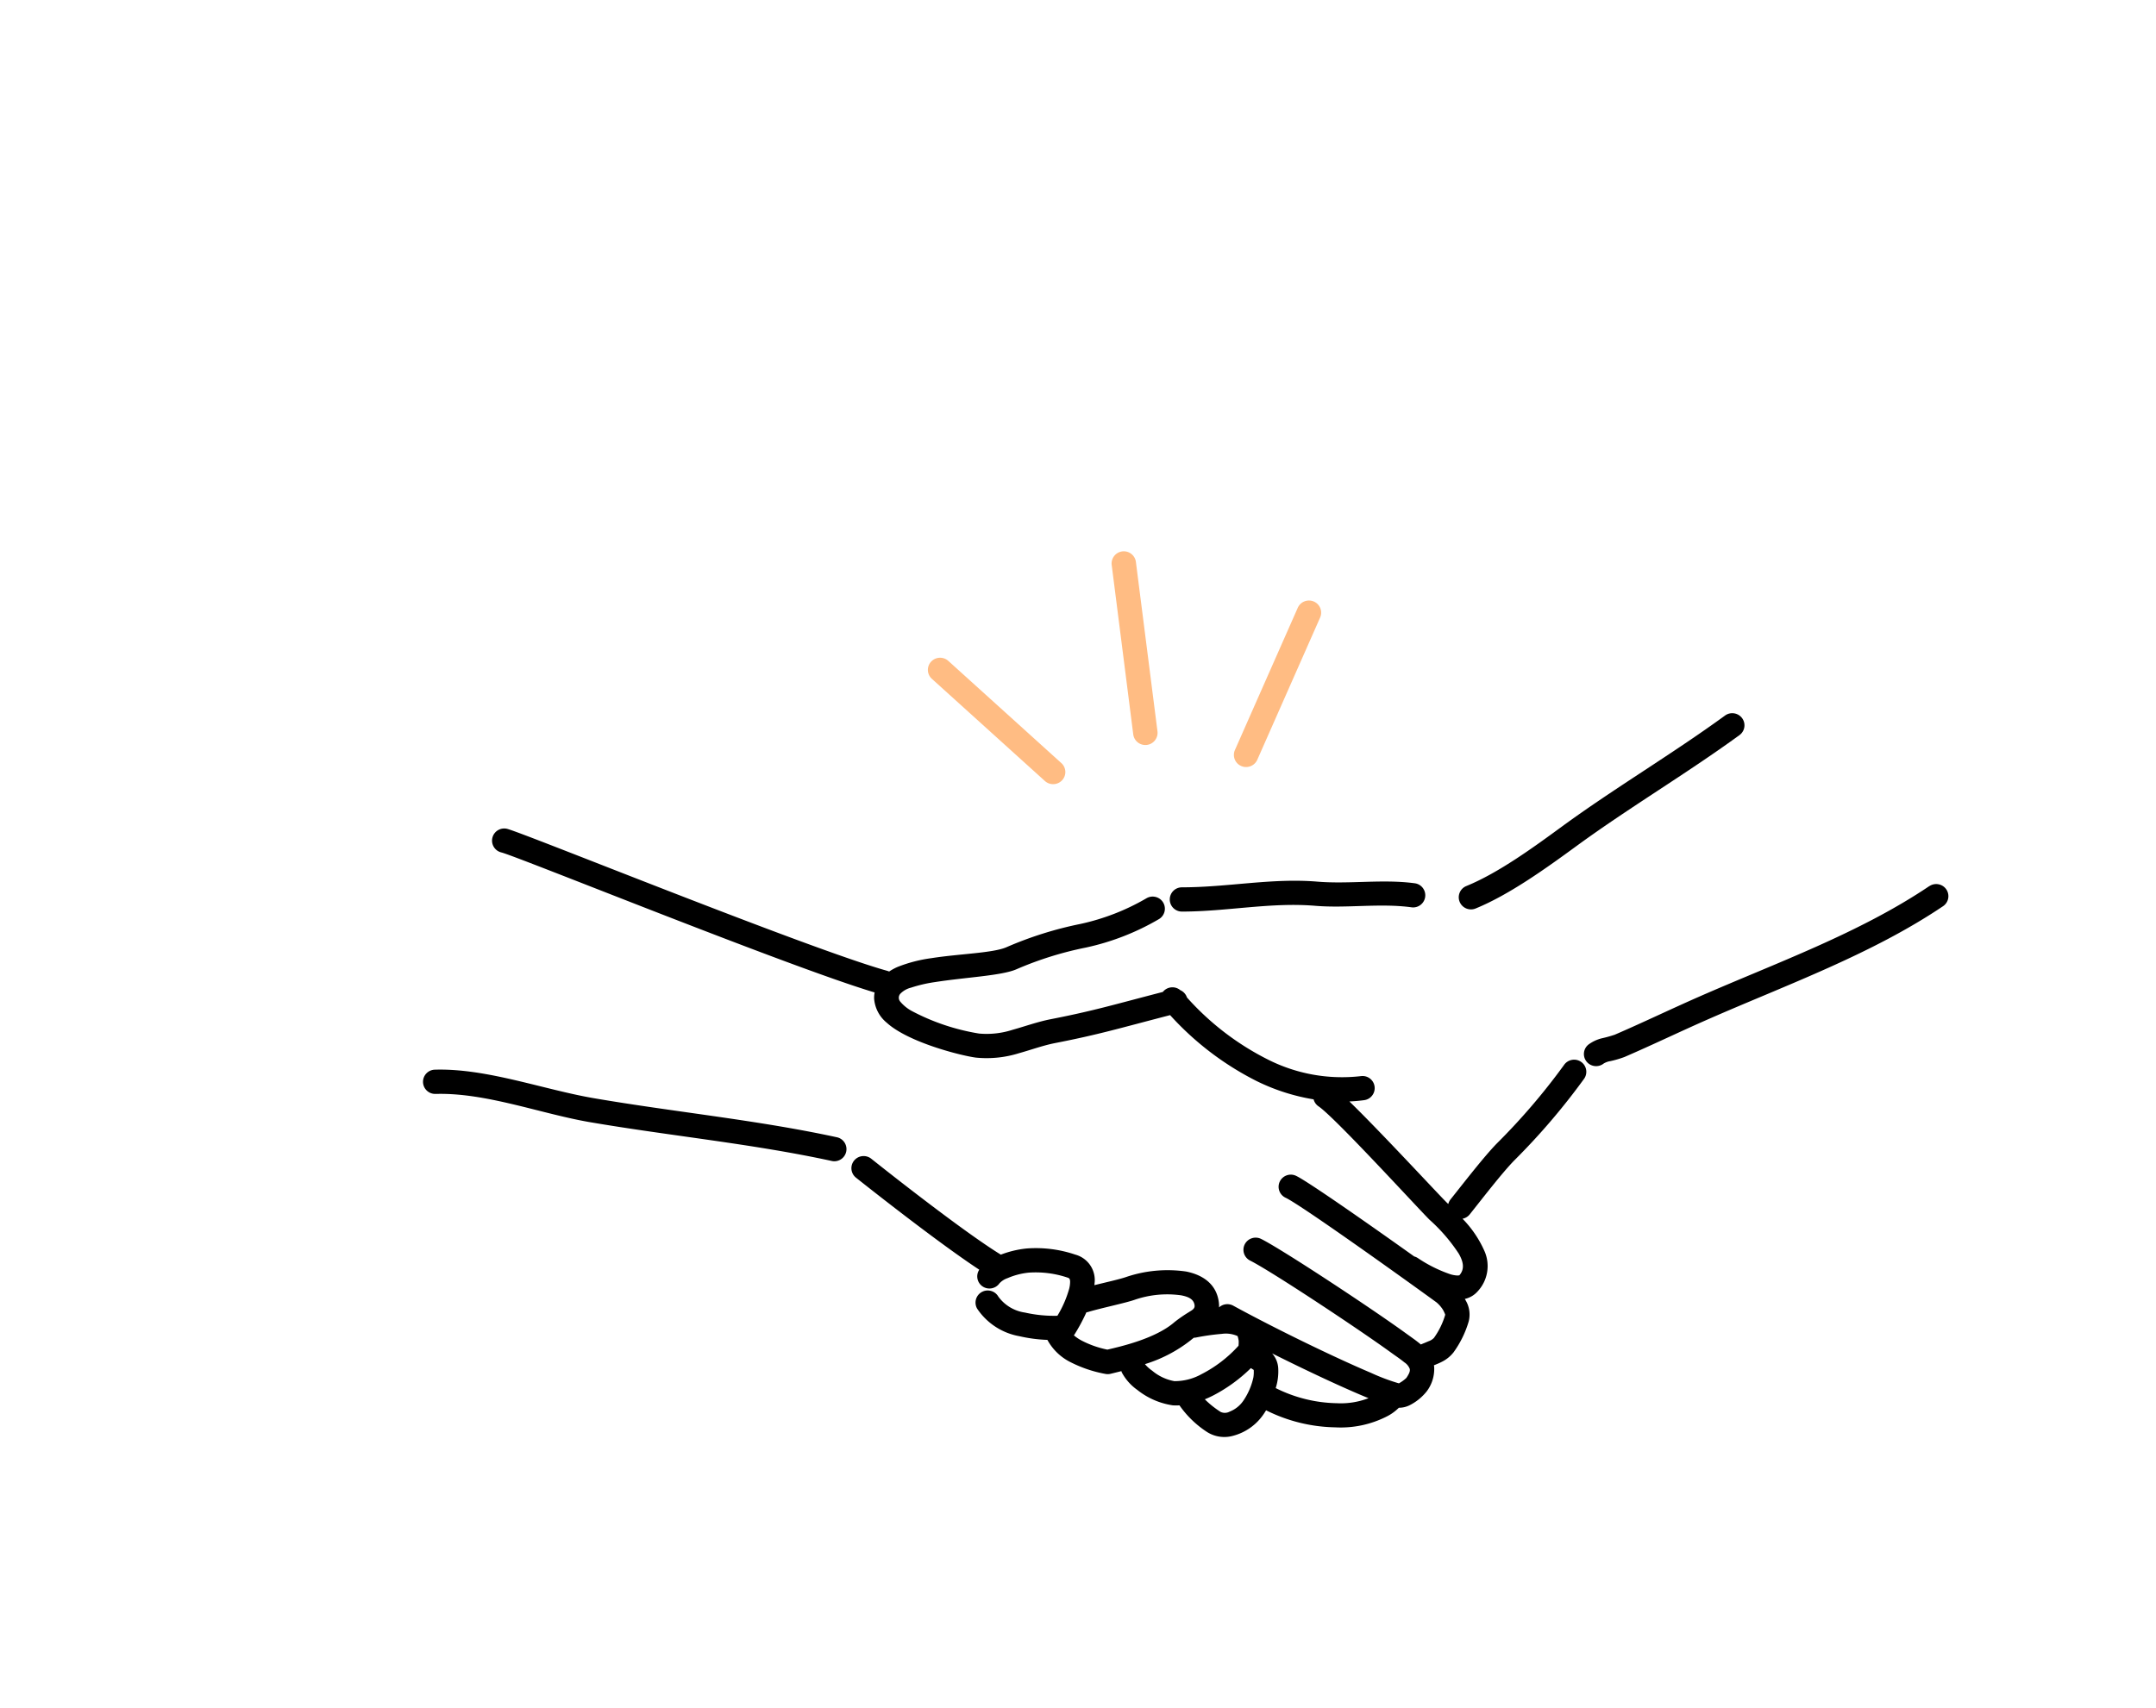 <svg xmlns="http://www.w3.org/2000/svg" xmlns:xlink="http://www.w3.org/1999/xlink" width="270" height="214" viewBox="0 0 270 214">
  <defs>
    <clipPath id="clip-path">
      <rect id="長方形_5436" data-name="長方形 5436" width="191" height="111" fill="none"/>
    </clipPath>
  </defs>
  <g id="グループ_13608" data-name="グループ 13608" transform="translate(-210 -1973)">
    <rect id="長方形_5483" data-name="長方形 5483" width="270" height="214" transform="translate(210 1973)" fill="none"/>
    <g id="img-recruit-03" transform="translate(263 2042)">
      <g id="グループ_13392" data-name="グループ 13392" clip-path="url(#clip-path)">
        <path id="パス_2436" data-name="パス 2436" d="M124.488,16.031l14.156,12.8a1.538,1.538,0,0,0,2.16-.1,1.512,1.512,0,0,0-.1-2.145l-14.156-12.8a1.538,1.538,0,0,0-2.16.1,1.512,1.512,0,0,0,.1,2.146m45.822-8.9-7.871,17.82a1.516,1.516,0,0,0,.786,2,1.535,1.535,0,0,0,2.015-.781l7.871-17.82a1.515,1.515,0,0,0-.785-2,1.534,1.534,0,0,0-2.015.78M147,1.709,149.708,23a1.529,1.529,0,0,0,3.034-.381L150.031,1.328A1.529,1.529,0,0,0,147,1.709" transform="translate(-60.788 0)" fill="#ffbc83" fill-rule="evenodd"/>
        <path id="パス_2437" data-name="パス 2437" d="M56.532,75.14a3.449,3.449,0,0,0-.063.792,4.322,4.322,0,0,0,1.577,3c2.743,2.5,9.446,4.158,11.187,4.374a13.575,13.575,0,0,0,5.4-.56c1.5-.417,2.982-.967,4.548-1.272,5.536-1.081,8.071-1.865,14.354-3.491a37.09,37.09,0,0,0,10.817,8.25,25.373,25.373,0,0,0,7.154,2.3,1.514,1.514,0,0,0,.622.878c2.072,1.4,12.659,13,13.9,14.207a21.486,21.486,0,0,1,3.658,4.246c.534.944.8,1.88.074,2.71a1.676,1.676,0,0,1-.253.025,3.527,3.527,0,0,1-.854-.15,17.2,17.2,0,0,1-4.109-2.044,1.534,1.534,0,0,0-.438-.193c-5.483-3.91-13.3-9.389-14.8-10.1a1.534,1.534,0,0,0-2.037.721,1.515,1.515,0,0,0,.726,2.023c1.988.937,15.305,10.489,18.9,13.107a3.974,3.974,0,0,1,.808.928,4.1,4.1,0,0,1,.287.618,9.579,9.579,0,0,1-1.411,2.9,1.688,1.688,0,0,1-.688.428c-.317.143-.646.27-.957.4-.554-.471-1.217-.923-1.881-1.405-4.37-3.172-15.512-10.513-18.118-11.814a1.534,1.534,0,0,0-2.053.675,1.515,1.515,0,0,0,.679,2.04c2.545,1.27,13.419,8.455,17.687,11.553.568.412,1.142.79,1.62,1.189a1.707,1.707,0,0,1,.676.817c.074.317-.106.659-.421,1.134a4.493,4.493,0,0,1-.938.682,25.286,25.286,0,0,1-3.513-1.324c-4.712-1.995-12.18-5.642-17.23-8.406a1.538,1.538,0,0,0-1.778.216,3.879,3.879,0,0,0-.03-.657c-.281-2.183-1.895-3.395-4.088-3.836a16.173,16.173,0,0,0-7.455.664c-.779.282-2.507.666-4.035,1.043q.007-.089.011-.176a3.3,3.3,0,0,0-2.406-3.651,15.349,15.349,0,0,0-6.073-.769,12.369,12.369,0,0,0-3.251.775c-5.183-3.188-16.226-12.015-16.226-12.015a1.537,1.537,0,0,0-2.15.232,1.513,1.513,0,0,0,.233,2.136s9.826,7.839,15.442,11.532a1.514,1.514,0,0,0,.4,2.084,1.537,1.537,0,0,0,2.129-.377,2.445,2.445,0,0,1,1.011-.649,8.959,8.959,0,0,1,2.649-.69,12.485,12.485,0,0,1,4.92.639c.237.074.265.29.267.51a3.618,3.618,0,0,1-.116.866,13.551,13.551,0,0,1-1.477,3.388,16.611,16.611,0,0,1-4.051-.4,4.993,4.993,0,0,1-3.343-2,1.535,1.535,0,0,0-2.085-.57,1.515,1.515,0,0,0-.574,2.071,8.045,8.045,0,0,0,5.278,3.454,18.529,18.529,0,0,0,3.524.466,6.69,6.69,0,0,0,2.917,2.8,15.87,15.87,0,0,0,4.395,1.471,1.541,1.541,0,0,0,.611-.026c.3-.073.762-.183,1.341-.332a1.474,1.474,0,0,0,.067.187,6.362,6.362,0,0,0,1.923,2.161,9.286,9.286,0,0,0,4.45,1.937,6.948,6.948,0,0,0,.834,0,12.559,12.559,0,0,0,3.464,3.345,4.042,4.042,0,0,0,3.135.5,6.68,6.68,0,0,0,3.877-2.65c.128-.181.252-.373.373-.574a20.09,20.09,0,0,0,8.648,2.135,12.723,12.723,0,0,0,6.466-1.362,5.942,5.942,0,0,0,1.511-1.09,3.013,3.013,0,0,0,1.4-.342,6.425,6.425,0,0,0,2.1-1.726,4.647,4.647,0,0,0,.926-3c-.007-.086-.017-.17-.031-.253.319-.128.647-.261.952-.417a4.308,4.308,0,0,0,1.5-1.2,12.676,12.676,0,0,0,1.9-3.874,3.472,3.472,0,0,0-.37-2.623c-.036-.067-.073-.135-.112-.2a2.978,2.978,0,0,0,1.561-.9,4.646,4.646,0,0,0,.889-5.11,13.673,13.673,0,0,0-2.739-4.033,1.523,1.523,0,0,0,.9-.545c1.555-1.945,4.008-5.146,5.576-6.757a84.085,84.085,0,0,0,8.759-10.246,1.513,1.513,0,0,0-.4-2.111,1.536,1.536,0,0,0-2.126.4,81,81,0,0,1-8.432,9.848c-1.622,1.666-4.167,4.97-5.774,6.981a1.5,1.5,0,0,0-.288.587l-.2-.193c-1.021-1-8.268-8.856-12.185-12.655q.93-.04,1.853-.163a1.519,1.519,0,1,0-.407-3.011,20.578,20.578,0,0,1-11.725-2.115,34.1,34.1,0,0,1-10.062-7.737,1.52,1.52,0,0,0-.836-.916,1.534,1.534,0,0,0-2.185.224c-6.1,1.58-8.606,2.353-14.032,3.413-1.645.321-3.2.889-4.781,1.328a10.564,10.564,0,0,1-4.2.471,27.335,27.335,0,0,1-8.45-2.839,5.016,5.016,0,0,1-1.42-1.16.753.753,0,0,1,0-.978,2.8,2.8,0,0,1,1.348-.772,17.48,17.48,0,0,1,3.024-.7c3.811-.6,8.366-.795,10.2-1.613A43.212,43.212,0,0,1,83,69.517a31.077,31.077,0,0,0,9.114-3.548,1.514,1.514,0,0,0,.562-2.074,1.536,1.536,0,0,0-2.088-.558,28.283,28.283,0,0,1-8.3,3.227,46,46,0,0,0-9.219,2.9c-1.7.754-5.918.828-9.436,1.385a18,18,0,0,0-4.21,1.09,6.746,6.746,0,0,0-1.074.583,1.51,1.51,0,0,0-.237-.087c-9.695-2.7-45.488-17.264-47.6-17.785A1.52,1.52,0,1,0,9.771,57.6c2.062.508,36.115,14.369,46.762,17.544m47.118,47.053a19.639,19.639,0,0,1-4.815,3.478q-.473.235-.954.431a11.65,11.65,0,0,0,1.99,1.585,1.257,1.257,0,0,0,1.115-.04,3.708,3.708,0,0,0,1.691-1.328,8.325,8.325,0,0,0,1.289-2.972,4.589,4.589,0,0,0,.04-.928c-.1-.06-.226-.138-.356-.227m2.661-1.839a3.074,3.074,0,0,1,.759,1.79,6.9,6.9,0,0,1-.311,2.553,17.7,17.7,0,0,0,7.637,1.895,9.632,9.632,0,0,0,3.988-.63q-.439-.177-.912-.378c-3.04-1.287-7.208-3.25-11.16-5.231M90.384,121.7a4.486,4.486,0,0,0,.9.818,5.955,5.955,0,0,0,2.785,1.314,6.905,6.905,0,0,0,3.4-.877A16.2,16.2,0,0,0,102.1,119.4a3.719,3.719,0,0,0,.021-.634,3.655,3.655,0,0,0-.134-.579,3.6,3.6,0,0,0-1.979-.277,28.571,28.571,0,0,0-3.248.461,1.518,1.518,0,0,1-.247.021c-.134.1-.262.2-.379.3a17.672,17.672,0,0,1-5.753,3.01m-8.9-3.609a5.55,5.55,0,0,0,1.06.7,12.116,12.116,0,0,0,3.14,1.09c1.639-.383,6.045-1.372,8.428-3.468a17.88,17.88,0,0,1,1.767-1.22c.346-.233.782-.4.723-.868-.1-.807-.85-1.08-1.661-1.243a12.55,12.55,0,0,0-5.8.541c-1.122.406-4.151,1.029-5.861,1.538a1.534,1.534,0,0,1-.228.05,23.288,23.288,0,0,1-1.474,2.752c-.029.044-.06.086-.093.126M1.572,87.854c6.3-.179,13.14,2.483,19.339,3.543,10.06,1.719,20.319,2.7,30.206,4.845a1.52,1.52,0,1,0,.652-2.968C41.839,91.121,31.535,90.13,21.43,88.4c-6.39-1.092-13.454-3.77-19.945-3.585a1.519,1.519,0,1,0,.087,3.036M188.612,61.821c-8.769,5.909-19.223,9.633-28.859,13.865-3.545,1.556-7.005,3.227-10.526,4.747a15.88,15.88,0,0,1-1.672.463,4.76,4.76,0,0,0-1.626.772,1.513,1.513,0,0,0-.24,2.135,1.536,1.536,0,0,0,2.149.238,2.339,2.339,0,0,1,.848-.3,12.714,12.714,0,0,0,1.76-.518c3.527-1.523,6.993-3.2,10.544-4.755,9.8-4.3,20.421-8.119,29.34-14.129a1.513,1.513,0,0,0,.407-2.11,1.536,1.536,0,0,0-2.124-.4m-64.436-.361c-4-.544-8.193.129-12.219-.207-5.68-.472-11.216.716-16.946.713a1.519,1.519,0,1,0,0,3.038c5.645,0,11.1-1.189,16.693-.724,3.973.331,8.114-.348,12.059.189a1.519,1.519,0,1,0,.415-3.01m38.846-21.007c-6.639,4.837-13.8,9.063-20.42,13.9-3.5,2.56-7.934,5.806-11.975,7.454a1.516,1.516,0,0,0-.833,1.982,1.534,1.534,0,0,0,2,.828c4.253-1.736,8.937-5.123,12.624-7.817,6.623-4.839,13.778-9.064,20.417-13.9a1.513,1.513,0,0,0,.329-2.123,1.537,1.537,0,0,0-2.138-.327" transform="translate(0 -19.826)" fill-rule="evenodd"/>
      </g>
    </g>
  </g>
</svg>
